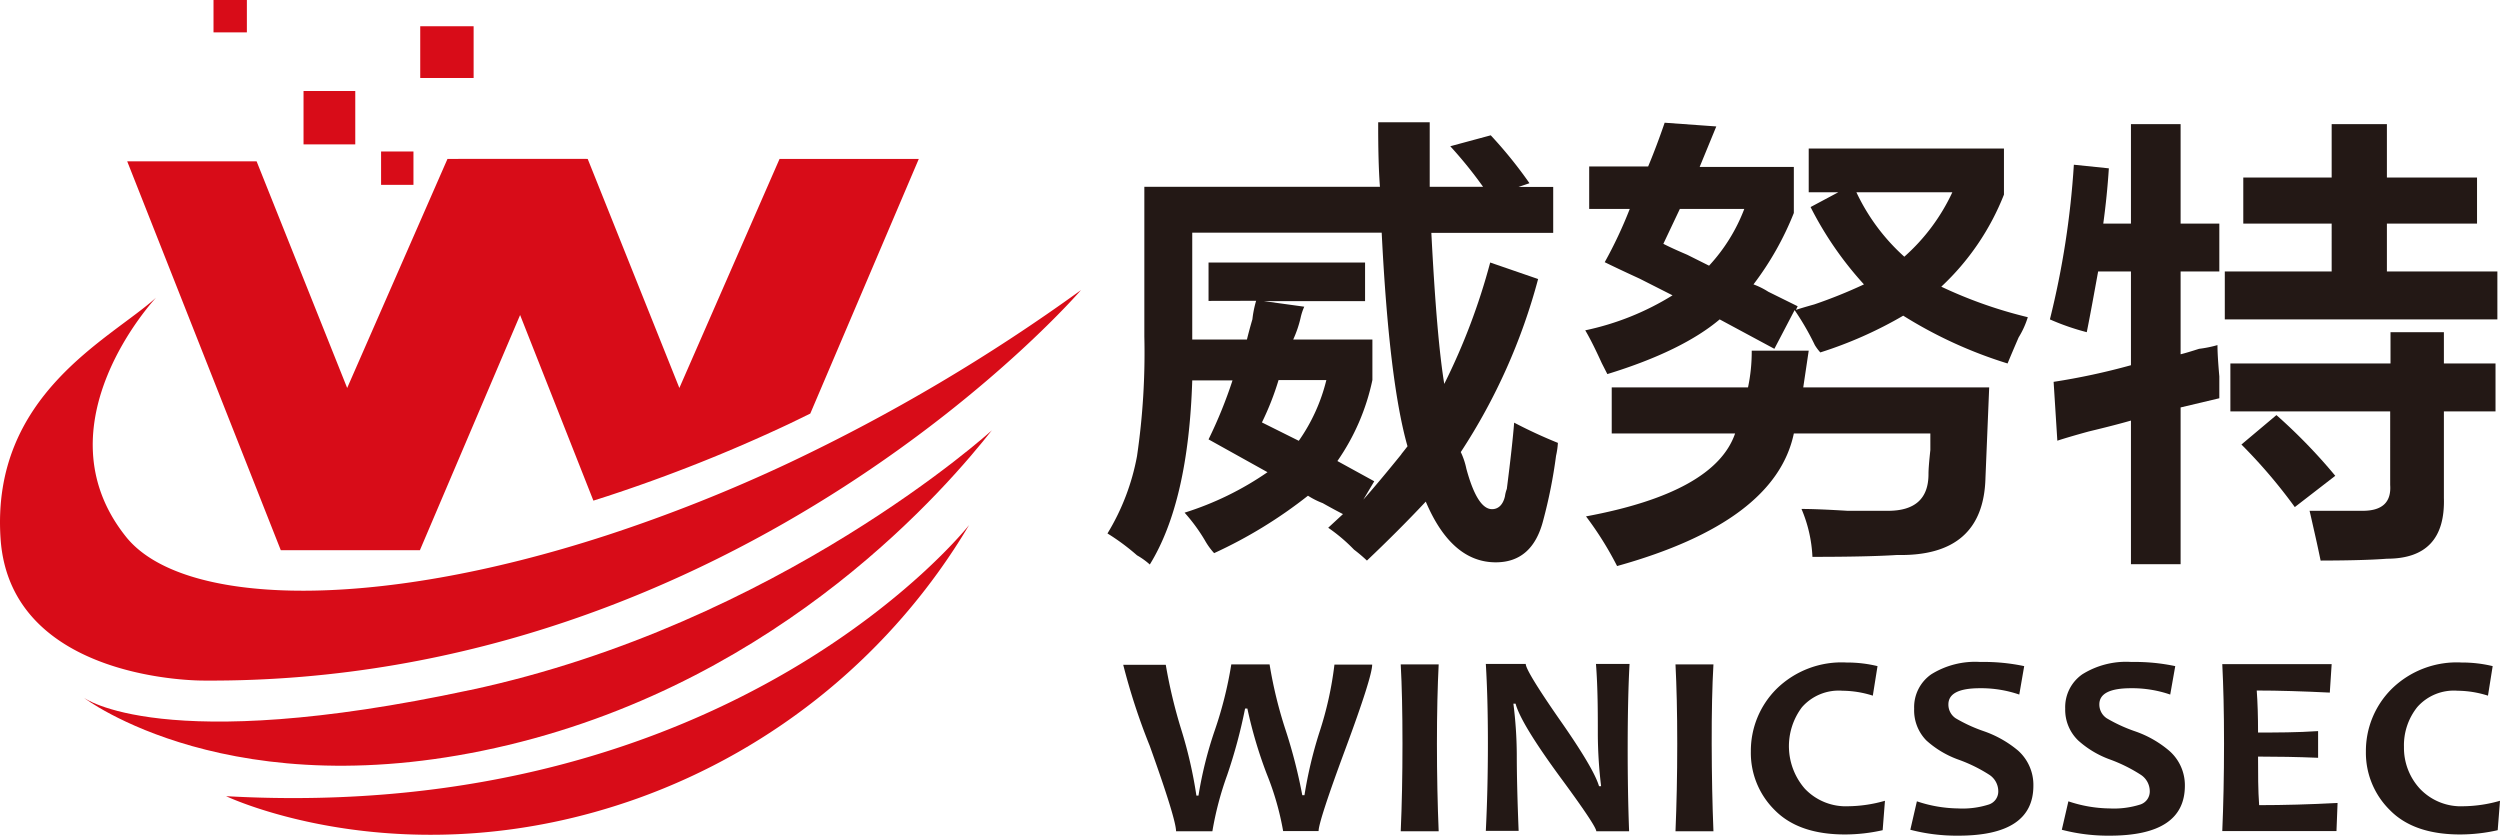 <svg xmlns="http://www.w3.org/2000/svg" viewBox="0 0 228.56 76.4"><defs><style>.cls-1{fill:#231815;}.cls-2{fill:#d80c18;}</style></defs><g id="图层_2" data-name="图层 2"><g id="图层_1-2" data-name="图层 1"><path class="cls-1" d="M125.45,60.76c0,.73-.81,3.3-2.45,7.72s-2.45,6.92-2.45,7.5h-3.24a25.74,25.74,0,0,0-1.49-5.2,40.38,40.38,0,0,1-1.78-6h-.21a47.38,47.38,0,0,1-1.64,6.09A29.48,29.48,0,0,0,110.84,76h-3.32q0-1.1-2.41-7.82a58.18,58.18,0,0,1-2.42-7.4h3.89a46.2,46.2,0,0,0,1.4,5.87,40.35,40.35,0,0,1,1.4,6.09h.19a35.89,35.89,0,0,1,1.5-6,35.89,35.89,0,0,0,1.5-6h3.5a39.74,39.74,0,0,0,1.49,6.08,47.22,47.22,0,0,1,1.5,5.88h.2A38.89,38.89,0,0,1,120.61,67,31.92,31.92,0,0,0,122,60.76Z"/><path class="cls-1" d="M131.53,76h-3.47q.16-3.63.16-8t-.16-7.26h3.47c-.1,2-.16,4.38-.16,7.26S131.43,73.61,131.53,76Z"/><path class="cls-1" d="M148.94,76h-3q0-.48-3.38-5.06-3.53-4.83-4-6.61h-.2a38.2,38.2,0,0,1,.31,4.63c0,1.93.06,4.27.17,7h-3c.12-2.42.19-5.07.19-8s-.07-5.26-.19-7.26h3.65q0,.62,3,4.95c2.15,3.06,3.38,5.13,3.7,6.23h.19a41.41,41.41,0,0,1-.3-4.68c0-2.11,0-4.28-.17-6.5h3.07q-.16,2.9-.17,7.26T148.94,76Z"/><path class="cls-1" d="M156.65,76h-3.47c.1-2.42.16-5.07.16-8s-.06-5.26-.16-7.26h3.47q-.17,2.94-.16,7.26T156.65,76Z"/><path class="cls-1" d="M172.33,73.21l-.21,2.69a15.71,15.71,0,0,1-3.44.39c-2.81,0-4.94-.73-6.41-2.21a7.34,7.34,0,0,1-2.2-5.38A8,8,0,0,1,162.4,63a8.49,8.49,0,0,1,6.42-2.43,11.8,11.8,0,0,1,2.83.33l-.43,2.7a9.31,9.31,0,0,0-2.77-.45,4.47,4.47,0,0,0-3.71,1.51A5.92,5.92,0,0,0,165,72.1a5.16,5.16,0,0,0,4,1.61A12.57,12.57,0,0,0,172.33,73.21Z"/><path class="cls-1" d="M185.9,71.83q0,4.58-6.89,4.57a16.74,16.74,0,0,1-4.36-.54l.6-2.6a12.24,12.24,0,0,0,3.76.65,7.91,7.91,0,0,0,2.82-.36,1.25,1.25,0,0,0,.86-1.22,1.8,1.8,0,0,0-.81-1.49A13.88,13.88,0,0,0,179,69.43a8.81,8.81,0,0,1-2.88-1.73A3.93,3.93,0,0,1,175,64.79a3.66,3.66,0,0,1,1.56-3.14,7.59,7.59,0,0,1,4.5-1.13,17.76,17.76,0,0,1,4,.38l-.45,2.6a10.73,10.73,0,0,0-3.59-.58c-1.93,0-2.89.49-2.89,1.48a1.5,1.5,0,0,0,.67,1.27,14,14,0,0,0,2.57,1.18,9.92,9.92,0,0,1,3.14,1.78A4.21,4.21,0,0,1,185.9,71.83Z"/><path class="cls-1" d="M199.75,71.83q0,4.58-6.9,4.57a16.72,16.72,0,0,1-4.35-.54l.6-2.6a12.18,12.18,0,0,0,3.75.65,8,8,0,0,0,2.83-.36,1.25,1.25,0,0,0,.86-1.22,1.8,1.8,0,0,0-.81-1.49,14.17,14.17,0,0,0-2.84-1.41A8.81,8.81,0,0,1,190,67.7a3.89,3.89,0,0,1-1.19-2.91,3.66,3.66,0,0,1,1.56-3.14,7.55,7.55,0,0,1,4.5-1.13,17.82,17.82,0,0,1,4,.38l-.46,2.6a10.67,10.67,0,0,0-3.58-.58c-1.93,0-2.9.49-2.9,1.48a1.51,1.51,0,0,0,.68,1.27,14.14,14.14,0,0,0,2.56,1.18,9.69,9.69,0,0,1,3.14,1.78A4.18,4.18,0,0,1,199.75,71.83Z"/><path class="cls-1" d="M213.71,73.41l-.1,2.57H203.17c.1-2.35.16-5,.16-8s-.06-5.26-.16-7.26h10L213,63.32c-2.46-.12-4.68-.19-6.68-.19.08,1.09.12,2.36.12,3.84,1.71,0,3.54,0,5.49-.13v2.44c-1.91-.08-3.74-.11-5.49-.11,0,1.58,0,3.06.1,4.44Q209.9,73.61,213.71,73.41Z"/><path class="cls-1" d="M228.56,73.21l-.21,2.69a15.63,15.63,0,0,1-3.43.39c-2.81,0-4.95-.73-6.41-2.21a7.35,7.35,0,0,1-2.21-5.38A8,8,0,0,1,218.64,63a8.49,8.49,0,0,1,6.41-2.43,11.82,11.82,0,0,1,2.84.33l-.43,2.7a9.36,9.36,0,0,0-2.77-.45A4.46,4.46,0,0,0,221,64.64a5.6,5.6,0,0,0-1.22,3.65,5.51,5.51,0,0,0,1.45,3.81,5.16,5.16,0,0,0,4,1.61A12.5,12.5,0,0,0,228.56,73.21Z"/><path class="cls-1" d="M136.75,51.41c-2.69,0-4.83-1.85-6.4-5.55-1.68,1.79-3.48,3.59-5.38,5.39a14.11,14.11,0,0,0-1.18-1,15.43,15.43,0,0,0-2.36-2L122.78,47c-.45-.23-1.07-.56-1.85-1a7.3,7.3,0,0,1-1.35-.68A42.3,42.3,0,0,1,111,50.57a6.26,6.26,0,0,1-.85-1.18,16,16,0,0,0-1.85-2.52,28.13,28.13,0,0,0,7.58-3.7l-5.39-3a41.54,41.54,0,0,0,2.19-5.39H109q-.35,11.11-3.88,16.83a6.66,6.66,0,0,0-1.17-.84,20.2,20.2,0,0,0-2.7-2,20.86,20.86,0,0,0,2.7-7.07,65.17,65.17,0,0,0,.67-10.94V17.08h21.54q-.17-2.19-.16-5.9h4.71v5.9h4.88a39,39,0,0,0-3-3.71l3.7-1a40,40,0,0,1,3.54,4.38l-1,.34H142v4.2H130.86q.49,9.6,1.18,13.81A58.39,58.39,0,0,0,136.24,24l4.38,1.51a54.23,54.23,0,0,1-7.07,15.82,6.62,6.62,0,0,1,.51,1.52q1,3.7,2.35,3.7c.56,0,1-.39,1.18-1.18a3,3,0,0,1,.17-.67q.51-4,.67-6.06a44.42,44.42,0,0,0,4,1.85,7.32,7.32,0,0,1-.17,1.18,45.56,45.56,0,0,1-1.17,5.89Q140.11,51.41,136.75,51.41Zm-26.26-23.9V24H124.8v3.53h-9.26l3.7.51a5.16,5.16,0,0,0-.33,1,10.34,10.34,0,0,1-.68,2h7.24v3.7a20.23,20.23,0,0,1-3.2,7.41L125.64,44l-1,1.68q1.35-1.52,3.53-4.21c-.22.23,0,0,.51-.67q-1.68-5.89-2.36-19.53H109v9.77h5c.11-.45.27-1.07.5-1.85a9.7,9.7,0,0,1,.34-1.69Zm10.77,7.24h-4.37a25.4,25.4,0,0,1-1.52,3.87l3.37,1.68A16.43,16.43,0,0,0,121.26,34.75Z"/><path class="cls-1" d="M183.54,33.23A40.43,40.43,0,0,1,174,28.86a37.44,37.44,0,0,1-7.58,3.36,4.49,4.49,0,0,1-.5-.67,24.35,24.35,0,0,0-1.85-3.2l-1.85,3.54-5-2.69c-2.25,1.9-5.67,3.59-10.27,5l-.51-1c-.56-1.23-1.06-2.24-1.51-3A24.83,24.83,0,0,0,152.91,27l-3-1.52c-1.46-.67-2.53-1.18-3.2-1.51A39.87,39.87,0,0,0,149,19.1h-3.71V15.22h5.39c.56-1.34,1.06-2.69,1.51-4l4.72.34-1.52,3.7H164v4.21A27.54,27.54,0,0,1,160.31,26a6.86,6.86,0,0,1,1.35.67L164.35,28l-.16.33c.33-.11.89-.28,1.68-.5A45,45,0,0,0,170.41,26a31.73,31.73,0,0,1-4.88-7.07l2.53-1.35h-2.7v-4h17.85v4.21a23.08,23.08,0,0,1-5.73,8.42A41,41,0,0,0,185.39,29a8,8,0,0,1-.84,1.85C184.1,31.89,183.77,32.67,183.54,33.23ZM165.7,50.91a12.6,12.6,0,0,0-1-4.38c1,0,2.41.06,4.21.17h3.7q3.71,0,3.7-3.37c0-.44.06-1.17.17-2.18V39.63H164q-1.7,8.09-16.16,12.12A30.43,30.43,0,0,0,145,47.21q11.77-2.19,13.63-7.58H147.35V35.42h12.46a15.79,15.79,0,0,0,.34-3.36h5.21l-.5,3.36h17l-.34,8.25q-.17,7.23-8.08,7.07Q170.76,50.91,165.7,50.91ZM159.47,19.1h-5.89l-1.51,3.19c.44.23,1.17.57,2.18,1l2,1A16,16,0,0,0,159.47,19.1Zm19-1.52h-8.75a18.49,18.49,0,0,0,4.38,5.89A18,18,0,0,0,178.49,17.58Z"/><path class="cls-1" d="M190.78,30.37a21.84,21.84,0,0,1-3.37-1.17,78.64,78.64,0,0,0,2.19-14.14l3.2.33c-.11,1.69-.28,3.37-.51,5.05h2.53V11.35h4.54v9.09h3.54v4.38h-3.54v7.57c.45-.11,1-.28,1.69-.5a10.84,10.84,0,0,0,1.68-.34c0,.67.06,1.63.17,2.86v2l-3.54.84V51.58h-4.54V38.45c-.79.23-2.08.57-3.87,1-1.24.34-2.19.62-2.86.84l-.34-5.38a61.36,61.36,0,0,0,7.07-1.52V24.82h-3C191.45,26.84,191.12,28.69,190.78,30.37Zm14.31-9.93V16.23h8.08V11.35h5.05v4.88h8.24v4.21h-8.24v4.38h10.1V29.2H203.4V24.82h9.77V20.44Zm-1.18,17.17V33.23h14.64V30.37h4.88v2.86h4.72v4.38h-4.72v7.91c.11,3.71-1.62,5.56-5.21,5.56q-2,.16-6.06.17c-.12-.57-.28-1.35-.51-2.36s-.39-1.74-.5-2.19H216c1.79,0,2.63-.78,2.52-2.36V37.61Zm5.89,8.75a47.92,47.92,0,0,0-4.88-5.72l3.2-2.69a49.88,49.88,0,0,1,5.38,5.55Z"/><polygon class="cls-2" points="40.91 14.53 31.74 35.47 23.46 14.75 11.63 14.75 25.67 50.3 38.39 50.3 47.55 28.8 53.62 14.53 40.91 14.53"/><path class="cls-2" d="M43,63.08c-28.2,6.06-35.33.71-35.35.7s13.54,10.39,38.82,4.33S86.7,44.37,90.68,39.34c0,0-19.41,17.68-47.66,23.74"/><path class="cls-2" d="M20.67,72.79S37,80.59,58.27,73A58,58,0,0,0,88.6,48S67.12,75.39,20.67,72.79"/><rect class="cls-2" x="27.75" y="8.32" width="4.73" height="4.88"/><rect class="cls-2" x="34.84" y="13.85" width="2.96" height="3.05"/><rect class="cls-2" x="38.42" y="2.4" width="4.88" height="4.73"/><rect class="cls-2" x="19.52" width="3.05" height="2.96"/><path class="cls-2" d="M72.17,42.3A144.88,144.88,0,0,1,55.5,48.93c-21.66,7.06-39,6.43-44,.12-8.15-10.23,2.77-21.84,2.77-21.84C10.1,31-.82,36.05.05,49.22s18.54,13,18.54,13c49.22.34,80.24-35.7,80.24-35.7A167.91,167.91,0,0,1,72.17,42.3"/><path class="cls-2" d="M54.25,45.77l1.25-.4a144.88,144.88,0,0,0,16.67-6.63l1.91-.93L84,14.53H71.27L62.11,35.47,53.73,14.53H41.9L47.55,28.8Z"/></g></g></svg>